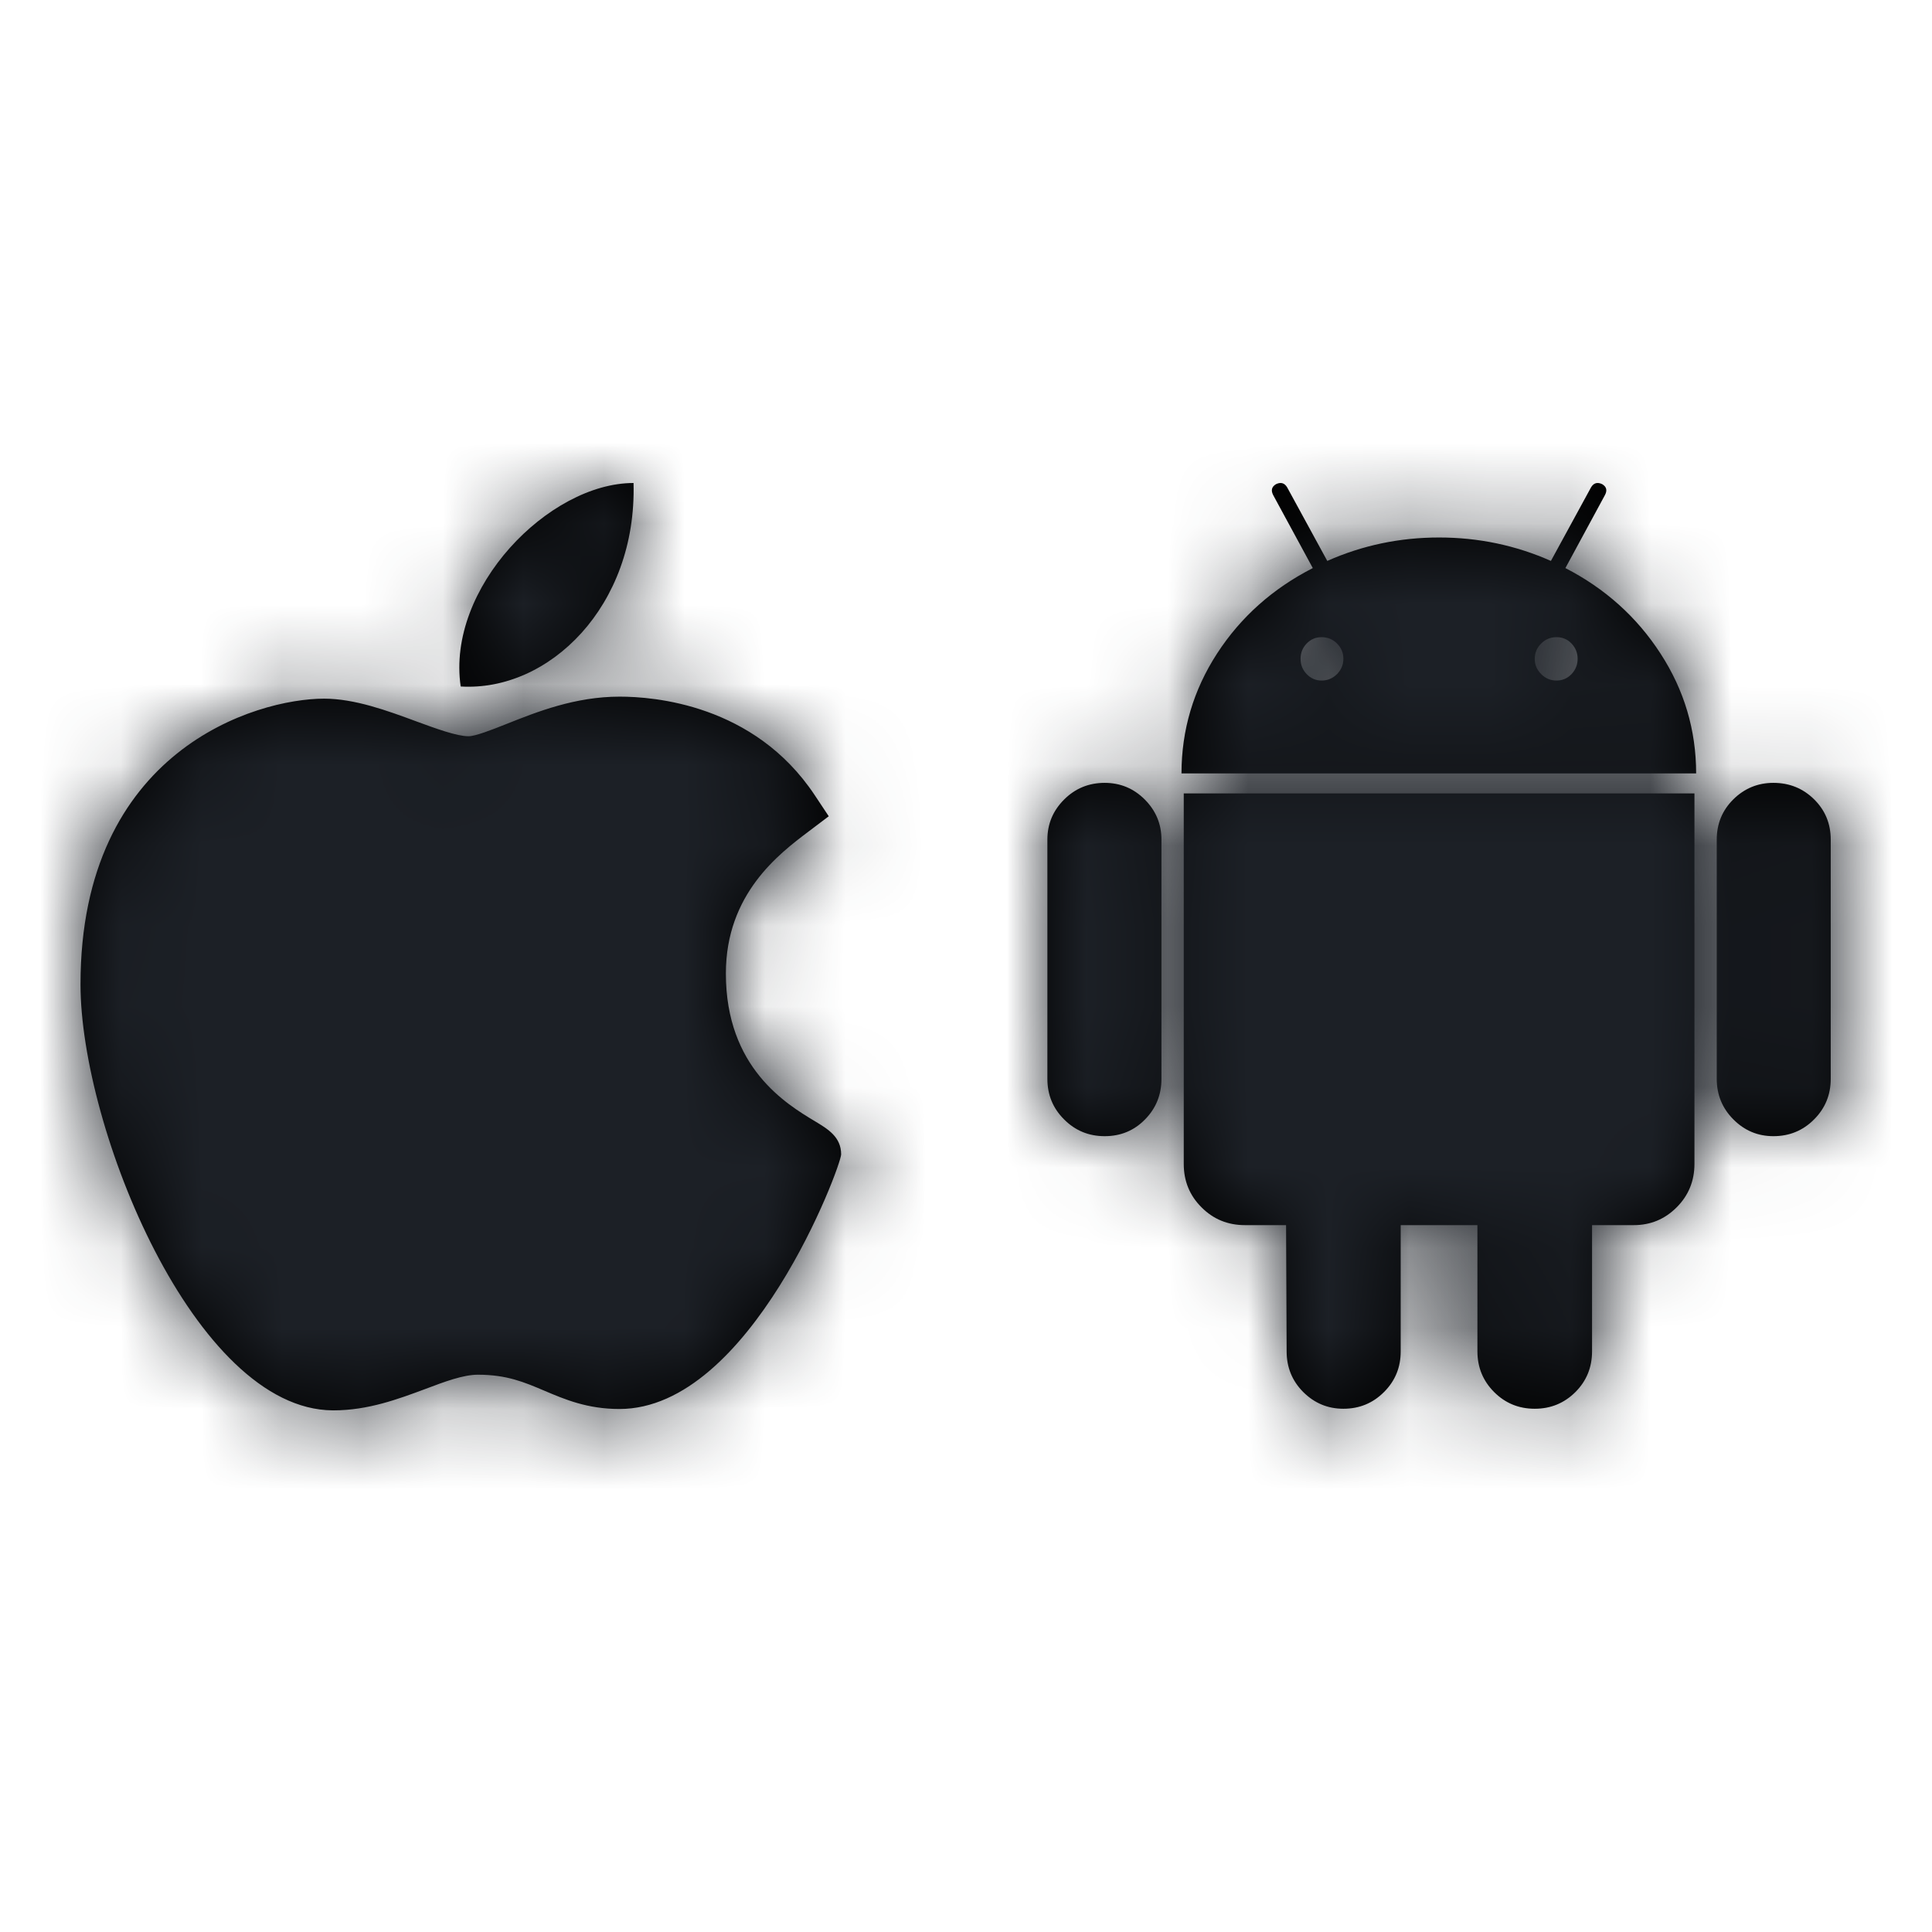 <svg xmlns="http://www.w3.org/2000/svg" xmlns:xlink="http://www.w3.org/1999/xlink" width="24px" height="24px" viewBox="0 0 24 24"><defs><path id="a" d="M9.119,3.875 L9.295,4.14 L9.041,4.332 C8.679,4.605 8.017,5.104 8.017,6.093 C8.017,7.263 8.766,7.714 9.126,7.93 C9.285,8.026 9.449,8.124 9.449,8.34 C9.449,8.481 8.326,11.503 6.695,11.503 C6.296,11.503 6.014,11.383 5.765,11.277 C5.513,11.17 5.296,11.077 4.937,11.077 C4.755,11.077 4.525,11.163 4.282,11.255 C3.949,11.379 3.572,11.52 3.144,11.52 L3.133,11.52 C1.419,11.51 0,8.01 0,6.228 C0,3.316 2.185,2.679 3.026,2.679 C3.406,2.679 3.811,2.828 4.168,2.96 C4.418,3.052 4.676,3.146 4.82,3.146 C4.906,3.146 5.109,3.066 5.288,2.995 C5.669,2.843 6.144,2.654 6.697,2.654 C7.114,2.654 8.366,2.745 9.119,3.875 Z M20.049,3.856 L20.049,8.459 C20.049,8.671 19.975,8.851 19.828,8.998 C19.68,9.146 19.503,9.219 19.295,9.219 L19.295,9.219 L18.777,9.219 L18.777,10.788 C18.777,10.986 18.708,11.155 18.57,11.293 C18.431,11.431 18.263,11.5 18.065,11.5 C17.867,11.5 17.699,11.431 17.561,11.293 C17.423,11.155 17.353,10.986 17.353,10.788 L17.353,10.788 L17.353,9.219 L16.4,9.219 L16.4,10.788 C16.4,10.986 16.331,11.155 16.192,11.293 C16.054,11.431 15.886,11.5 15.688,11.5 C15.495,11.5 15.329,11.431 15.19,11.293 C15.052,11.155 14.983,10.986 14.983,10.788 L14.983,10.788 L14.976,9.219 L14.465,9.219 C14.253,9.219 14.073,9.146 13.926,8.998 C13.778,8.851 13.705,8.671 13.705,8.459 L13.705,8.459 L13.705,3.856 L20.049,3.856 Z M12.723,3.725 C12.917,3.725 13.083,3.794 13.221,3.932 C13.359,4.071 13.428,4.236 13.428,4.43 L13.428,4.43 L13.428,7.402 C13.428,7.6 13.36,7.768 13.224,7.906 C13.088,8.045 12.921,8.114 12.723,8.114 C12.525,8.114 12.357,8.045 12.219,7.906 C12.08,7.768 12.011,7.6 12.011,7.402 L12.011,7.402 L12.011,4.43 C12.011,4.236 12.08,4.071 12.219,3.932 C12.357,3.794 12.525,3.725 12.723,3.725 Z M21.03,3.725 C21.228,3.725 21.397,3.793 21.535,3.929 C21.673,4.065 21.742,4.232 21.742,4.43 L21.742,4.43 L21.742,7.402 C21.742,7.6 21.673,7.768 21.535,7.906 C21.397,8.045 21.228,8.114 21.03,8.114 C20.837,8.114 20.671,8.045 20.533,7.906 C20.395,7.768 20.326,7.6 20.326,7.402 L20.326,7.402 L20.326,4.43 C20.326,4.232 20.395,4.065 20.533,3.929 C20.671,3.793 20.837,3.725 21.03,3.725 Z M18.859,0.001 L18.902,0.014 C18.957,0.046 18.969,0.092 18.936,0.152 L18.936,0.152 L18.446,1.057 C18.939,1.311 19.333,1.664 19.627,2.118 C19.922,2.572 20.07,3.069 20.07,3.608 L20.07,3.608 L13.677,3.608 C13.677,3.069 13.825,2.572 14.119,2.118 C14.414,1.664 14.811,1.311 15.308,1.057 L15.308,1.057 L14.817,0.152 C14.785,0.092 14.797,0.046 14.852,0.014 C14.912,-0.014 14.958,0 14.99,0.055 L14.99,0.055 L15.488,0.968 C15.925,0.774 16.388,0.677 16.877,0.677 C17.365,0.677 17.828,0.774 18.266,0.968 L18.266,0.968 L18.764,0.055 C18.796,0 18.842,-0.014 18.902,0.014 Z M6.87,6.43929354e-14 C6.913,1.532 5.817,2.594 4.723,2.528 C4.543,1.305 5.817,6.43929354e-14 6.87,6.43929354e-14 Z M15.418,1.915 C15.345,1.915 15.283,1.941 15.232,1.994 C15.181,2.047 15.156,2.11 15.156,2.184 C15.156,2.258 15.181,2.321 15.232,2.374 C15.283,2.427 15.345,2.454 15.418,2.454 C15.492,2.454 15.556,2.427 15.609,2.374 C15.661,2.321 15.688,2.258 15.688,2.184 C15.688,2.11 15.662,2.047 15.609,1.994 C15.556,1.941 15.492,1.915 15.418,1.915 Z M18.335,1.915 C18.261,1.915 18.198,1.941 18.145,1.994 C18.092,2.047 18.065,2.11 18.065,2.184 C18.065,2.258 18.092,2.321 18.145,2.374 C18.198,2.427 18.261,2.454 18.335,2.454 C18.409,2.454 18.471,2.427 18.522,2.374 C18.572,2.321 18.598,2.258 18.598,2.184 C18.598,2.11 18.572,2.047 18.522,1.994 C18.471,1.941 18.409,1.915 18.335,1.915 Z"/></defs><g fill="none" fill-rule="evenodd"><g transform="translate(1, 6)"><mask id="b" fill="#fff"><use xlink:href="#a"/></mask><use fill="#000" fill-rule="nonzero" xlink:href="#a"/><g fill="#1C2026" mask="url(#b)"><g transform="translate(-1, -6)"><rect width="24" height="24"/></g></g></g></g></svg>